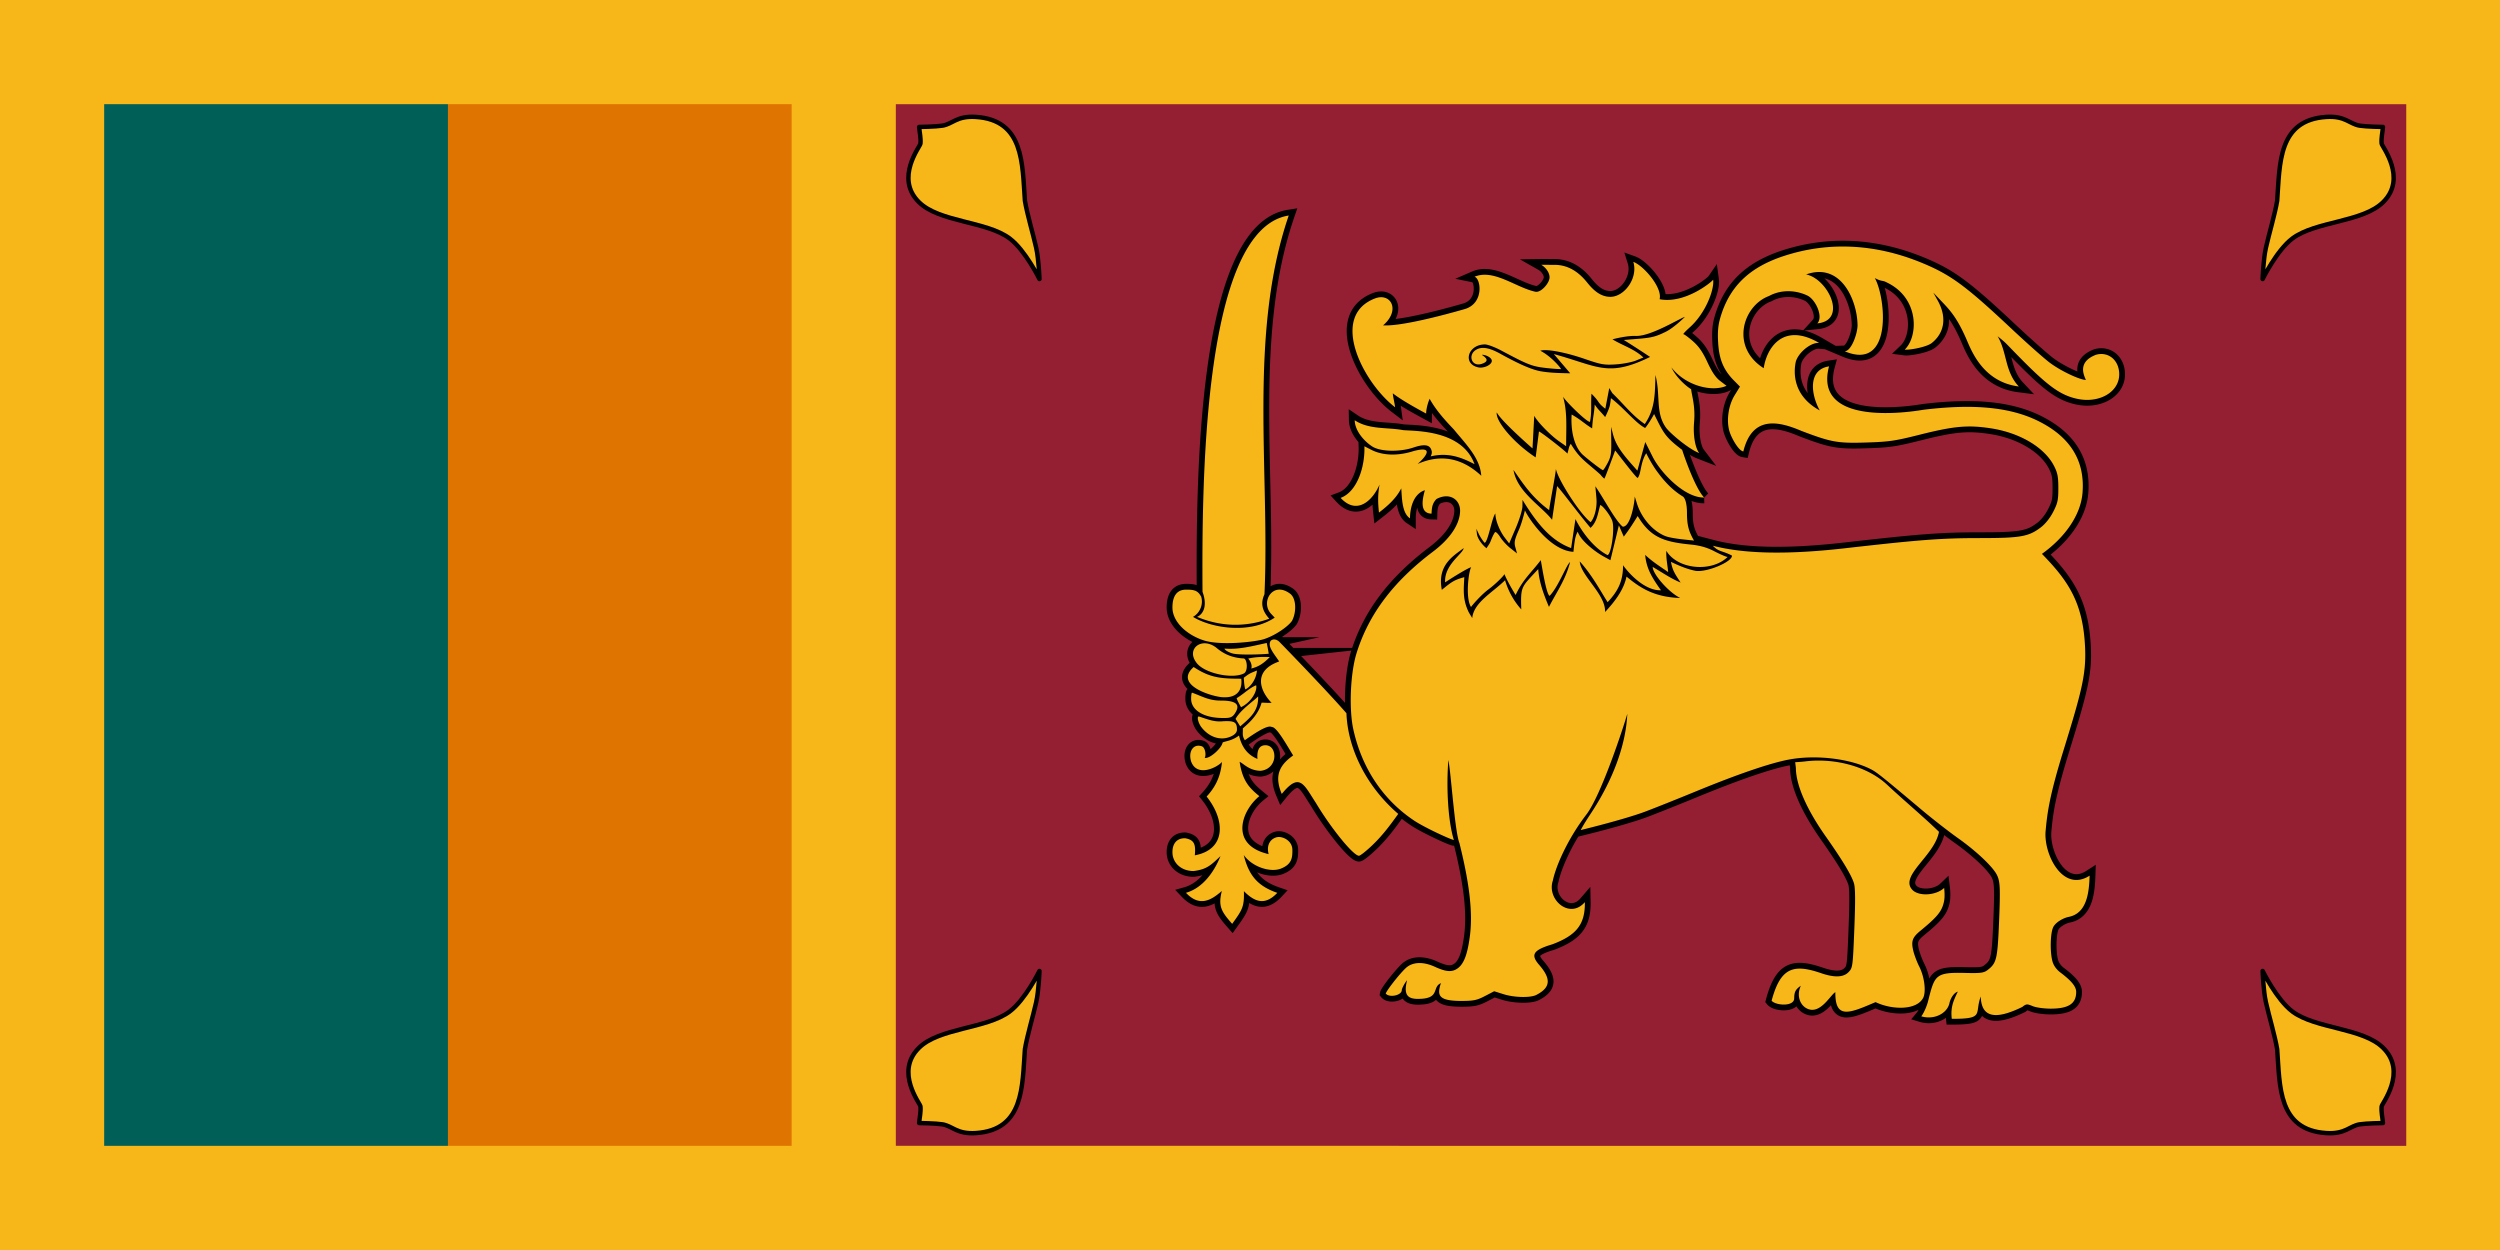 <svg xmlns="http://www.w3.org/2000/svg" xmlns:xlink="http://www.w3.org/1999/xlink" width="1200" height="600"><path fill="#df7500" d="M0 0h400v600H0z"/><path fill="#005f56" d="M0 0h215v600H0z"/><path fill="#f7b718" d="M0 0h1200v600H0zm50 50v500h330V50z"/><path fill="#941e32" d="M430 50h725v500H430z"/><g id="b"><path id="a" fill="#f7b718" stroke="#000" stroke-linejoin="round" stroke-width="2.126" d="M1086.063 466.063s6.795 13.841 14.302 19.48c11.124 8.356 33.93 7.753 43.61 17.501 11.6 11.495-.665 26.685-.795 28.001-.264 2.674.424 5.347.636 8.02 0 0-7.821.095-11.114.609-4.952.772-6.883 4.803-16.102 4.204-23.18-1.505-22.244-22.397-23.556-40.25-1.164-6.8-3.858-15.663-5.388-22.46-1.313-5.828-1.593-15.105-1.593-15.105z"/><use xlink:href="#a" transform="matrix(-1 0 0 1 1585 0)"/></g><use xlink:href="#b" transform="matrix(1 0 0 -1 0 600)"/><use xlink:href="#c" stroke="#000" stroke-miterlimit="20" stroke-width="5.545"/><path id="c" fill="#f7b718" d="M950.774 478.309c.255 12.051 9.833 9.932 19.915 5.035 1.92-1.511 2.273-1.54 4.979-.41 1.65.69 5.411 1.217 8.686 1.217 8.565 0 12.216-2.396 12.216-8.014 0-2.557-2.204-5.276-7.552-9.319-1.91-1.443-3.278-3.34-3.822-5.3-1.271-4.579-1.06-13.747.38-16.533 1.26-2.436 4.981-4.405 7.363-4.866 8.953-1.734 9.816-12.042 10.081-19.81-12.922 8.355-22.144-10.415-21.127-21.426.793-8.582 1.746-16.51 8.502-38.427 8.589-27.861 10.975-36.574 10.468-49.172-.88-21.903-7.962-32.336-20.732-45.428 10.837-7.731 18.577-18.411 19.47-29.213 1.28-15.477-5.85-26.932-21.244-34.558-13.398-6.637-30.951-8.352-55.173-5.39-14.363 2.405-52.33 5.65-45.241-20.835-10.244 1.543-8.734 13.487-4.457 21.15-13.295-7.242-12.551-18.797-11.452-23.583 1.389-4.346 7.187-9.16 11.169-8.815-17.752-10.358-25.355 3.05-26.615 12.13-16.24-10.338-9.907-30.07 2.527-34.65 6.154-3.349 13.189-2.737 18.456-.21 3.813 1.828 7.76 10.03 4.757 13.347 14.684-1.43 5.17-21.363-5.374-23.502 16.862-6.011 24.433 12.658 24.652 23.885.284 3.657-2.757 12.883-6.13 13.01 23.028 9.692 19.843-25.436 14.437-35.167 3.335 1.828 3.573.968 5.512 2.009 15.982 7.43 15.437 26.027 8.839 32.353 2.253.293 10.517-1.204 12.989-3.177 6.2-4.949 7.262-12.478 2.87-20.35l-2.139-3.834 4.938 5.207c3.779 3.984 6.73 7.67 10.708 16.577 2.302 5.156 7.707 21.038 25.402 23.277-6.833-7.259-5.55-16.369-10.193-24.12 4.727 3.806 2.755 2.208 10.942 10.51 13.28 13.469 19.192 17.725 27.062 19.484 10.722 2.396 20.384-3.15 20.384-11.7 0-6.743-5.125-11.068-11.145-9.406-8.878 3.42-5.965 9.578-4.847 12.094-2.716 0-11.67-4.05-17.304-8.246-2.69-2.004-11.133-9.501-18.76-16.66-21.87-20.523-29.06-25.77-43.21-31.522-21.942-8.921-44.083-10.016-65.233-3.227-16.977 5.45-26.646 14.776-31.018 29.918-1.031 3.574-1.295 6.682-1.001 11.83.455 7.98 2.58 13.097 7.524 18.118l2.95 2.994-2.576 4.185c-3.05 4.957-4.053 12.477-2.354 17.636 1.025 3.111 4.257 8.935 6.545 9.291 4.345-17.712 17.382-14.326 27.916-9.848 14.351 5.457 17.341 5.99 31.153 5.557 10.886-.342 13.7-.754 25.582-3.744 16.504-4.152 23.134-4.75 34.115-3.073 14.028 2.142 25.85 9.192 30.404 18.131 1.664 3.266 2.03 5.172 2.035 10.562.01 5.71-.318 7.208-2.45 11.38-1.524 2.985-3.777 5.814-5.947 7.47-5.877 4.481-9.693 5.15-29.458 5.161-18.367.01-28.583.782-64.473 4.868-29.398 3.348-49.433 2.47-63.51-1.204 2.838 3.049 4.468 2.277 9.167 4.727.37 2.855-11.737 8.084-17.356 7.347-4.276-.854-8.04-2.482-11.909-4.332.764 4.398 2.247 6.232 4.634 9.932-4.663-1.884-9.293-5.129-13.401-7.5-.06 3.278 7.452 12.047 13.202 14.918-12.56-.423-19.291-4.916-25.777-10.28-1.316 6.384-5.614 11.984-10.293 17.004.398-8.461-11.645-17.306-12.157-24.281 5.963 6.511 10.371 14.888 13.386 19.556 5.25-5.567 7.412-10.4 7.406-17.725 3.824 5.29 11.167 12.3 18.222 12.016-4.362-6.073-7.029-10.522-7.613-17.006 3.368 3.223 7.205 5.614 11.043 8.277-.296-3.404-1.034-6.464-.889-10.211 5.55 9.116 21.874 10.347 29.44 2.94-.64 0-3.514-1.225-6.387-2.722-3.988-2.079-7.685-2.931-12.324-3.324-12.062-1.299-18.425-3.46-24.47-13.6-2.394 3.861-4.026 6.438-6.673 9.906l-1.178-2.716-1.178-2.715-2.028 8.37-2.028 8.369-3.364-1.846c-3.627-1.99-11.03-7.517-12.308-11.864-1.057 1.858-1.405 3.148-2.08 9.686-11.855-.62-22.469-17.614-23.273-19.92-.49 1.983-1.533 6.214-2.898 9.323-2.118 4.827-2.366 6.071-1.69 8.516l.79 2.862-3.155-2.498c-1.735-1.374-3.94-3.771-4.902-5.326s-2.054-2.639-2.43-2.407-1.31 2.068-2.079 4.082-1.725 2.829-2.047 3.66c-1.704-1.213-4.38-4.41-4.66-7.004l-.258-2.372 1.139 2.446c.626 1.346 2.22 3.78 2.883 4.33 1.672-.773 3.454-12.13 5.108-14.09 0 3.188 1.976 8.278 4.554 11.66l2.077 2.721 3.168-7.391c1.76-4.106 3.18-8.758 3.194-10.465l.026-3.073c7.373 12.086 13.988 19.702 23.345 23.156l2.073-13.938c3.582 7.221 9.471 14.252 15.36 17.282 1.73 0 3.528-12.115 2.396-16.14-.728-2.589-4.806-7.853-5.86-7.853-1.1 3.702-1.448 8.014-4.658 10.947-6.088-7.244-12.817-16.454-16.046-20.062l-2.407 16.185c-5.09-6.608-16.803-13.324-18.527-23.94 3.926 5.503 8.322 12.826 17.139 19.3.1-2.16 3.147-17.26 3.202-19.767 1.285 5.704 11.776 21.847 16.685 25.554 1.863-2.03 3.183-7.063 2.78-11.519l-.52-5.729c3.649 5.174 9.619 16.594 13.152 19.402 3.813.186 5.722-11.764 5.76-14.51l1.065 3.406c2.156 6.897 7.475 13.053 13.423 15.539 3.263 1.363 12.058 1.97 13.97 2.24-2.785-4.77-3.366-7.89-3.388-13.277-.02-5.117-1.074-7.322-2.02-7.907-5.154-3.19-8.937-7.318-12.572-12.332-2.3-3.17-4.755-7.877-4.955-8.437-2.912 4.6-2.4 10.098-4.138 11.889-.894-.217-9.71-11.947-10.786-13.187-.723 2.034-4.787 12.98-5.118 13.426-.135.18-1.025-.665-1.98-1.878-6.699-6.045-9.913-7.527-14.188-14.759-1.04 1.504-.897 2.283-1.623 4.716-.604-.978-12.297-10.12-13.659-10.643l-1.586 12.45c-10.658-6.982-19.426-17.598-18.666-21.58 2.111 4.164 17.152 17.279 17.152 17.279l.827-15.687c1.518 2.95 7.783 9.388 11.955 12.29l3.369 2.344c-.073-7.85.75-16.226-1.512-23.766 2.368 3.472 12.186 12.795 12.964 12.017.932-4.703.359-8.525.68-13.474 4.258 4.155 2.556 4.043 6.668 7.226l1.887-9.924 1.502 2.469c5.747 5.537 9.392 10.585 15.551 14.804 5.094-7.37 4.865-14.916 5.113-23.514 2.556 9.51-.15 18.07 5.125 25.32 1.754 2.41 10.555 10.055 15.88 12.124-1.852-2.433-3.003-8.232-2.454-14.796.683-7.752-1.062-12.482-1.417-15.866-2.088-1.242-6.966-5.266-9.491-10.482 6.966 9.017 19.707 11.92 26.476 8.855l-3.03-2.311c-2.142-1.634-3.935-4.27-6.116-8.99-2.244-4.857-4.134-7.601-6.934-10.066-2.118-1.864-4.179-3.389-4.58-3.389s1.07-1.529 3.212-3.465c7.414-6.704 11.673-17.955 11.031-22.707-.907 1.327-13.706 11.697-25.692 9.366 1.434-5.613-7.749-16.172-12.626-17.926 2.339 7.5-3.964 16.589-10.884 16.793-4.01 0-7.425-2.073-11.191-6.792-4.256-5.333-9.386-8.66-16.047-8.566-2.051.029-4.029-.065-6.08-.036 2.011 1.14 4.004 3.619 4.004 6.051 0 2.723-4.151 7.452-6.762 6.897-9.402-2-20.128-11.136-29.29-7.182 3.073.628 4.83 12.771-4.741 15.517-10.624 3.048-30.7 8.341-39.109 7.793 8.531-7.344 3.671-15.844-3.925-12.91-22.243 8.592-5.482 40.64 9.692 52.23-.398-2.871-.944-4.58-1.12-6.69 4.704 3.6 11.892 7.464 16.017 9.717.016-2.625 1.052-5.731 1.676-7.104 3.123 5.729 7.98 10.908 11.621 14.737 5.891 7.205 12.555 13.667 13.153 22.206-9.438-8.782-19.72-10.452-30.548-5.646 5.955-5.32 6.522-8.688-2.704-5.966-7.112 2.16-14.197 1.876-19.398-.777l-3.442-1.756c.362 9.569-3.368 21.803-11.402 24.778 7.617 8.282 15.18 1.676 18.677-6.398-.924 5.053-.753 9.17-.279 13.454 4.343-3.37 8.246-6.801 10.697-11.636.369 4.926.336 11.829 4.186 14.391 0-3.677 1.043-11.524 7.154-13.5-1.556 5.459-2.164 11.146 3.202 11.249.104-3.93.82-5.337 2.354-7.016 6.313-3.38 11.529.257 11.343 5.948-.24 6.333-4.84 13.154-13.04 19.336-19.017 14.337-30.797 29.978-36.642 48.651-2.992 9.563-3.723 26.865-1.55 36.71 4.102 18.583 14.3 33.835 29.264 43.768 5.204 3.454 18.26 9.42 18.97 9.212-2.912-9.539-3.631-25.582-2.631-38.354 1.27 5.996 3.054 34.257 5.306 39.857 4.977 19.892 6.516 33.894 4.964 45.155-1.136 8.242-2.768 12.608-5.522 14.774s-5.614 2.035-11.194-.52c-5.698-2.608-10.801-2.384-14 .614-3.242 3.039-9.399 11.007-9.608 12.25 1.818 2.114 7.69.813 7.69-1.661 0-.812 1.708-3.95 2.567-4.726-2.044 7.698.84 9.161 6.273 8.894 9.638-.3 5.572-5.803 10.02-7.529-.511 1.055-.921 2.924-.921 4.104 0 3.216 3.077 4.464 10.932 4.436 5.635-.02 7.249-.362 11.045-2.34l4.445-2.315 4.524 1.43c5.111 1.614 12.905 1.783 15.703.34 6.858-3.54 7.24-7.656 1.34-14.447-4.256-4.9-2.826-7.109 6.385-9.858 11.291-4.264 15.772-9.365 15.564-20.235-7.283 8.467-18.456-1.264-15.355-10.375 1.323-6.484 6.851-19.641 16.08-31.659 7.21-9.387 18.152-42.987 19.657-48.386-.67 15.384-7.27 32.477-17.71 48.173-3.581 5.385-4.646 7.655-4.646 7.655s20.81-5.045 31.03-8.891c4.528-1.704 15.388-6.04 24.133-9.635 20.163-8.29 35.663-13.597 44.696-15.305 12.892-2.437 29.288-.515 39.375 4.616 2.855 1.451 4.972 3.143 24.495 19.566 5.093 4.285 12.93 10.391 17.415 13.57 8.927 6.326 16.827 13.834 18.694 17.767 1.502 3.166 1.627 6.436.903 23.659-.663 15.799-1.21 18.297-4.63 21.174-2.3 1.935-3.019 2.283-11.401 2.065-14.697-.381-14.805 1.055-18.031 13.709-.578 2.27-2.061 5.704-3.23 7.1 6.223 1.886 12.45-1.422 13.522-6.266.598-2.702 2.327-5.123 4.018-5.573-2.115 4.449-3.522 7.43-2.895 13.046 16.082.053 10.768-2.369 13.924-10.734zM705.054 293.99c-3.004-6.114-2.525-10.54-2.188-16.954-5.073 1.402-6.108 2.303-10.786 6.083-2.452-12.37 6.426-16.737 10.453-20.028-.078 2.59-9.442 7.945-8.86 16.44 4.514-2.993 11.227-7.042 12.527-7.27-1.18 1.347-2.954 14.794-.103 19.108.757-1.156 5.066-6.028 8.409-8.5s7.138-6.315 7.656-7.283c.873 2.437 3.823 7.648 5.355 10.01 3.515-7.564 7.456-10.626 12.054-16.727.649 3.435 2.66 16.52 4.252 17.136 4.26-4.414 8.165-15.188 9.815-16.181-2.234 8.618-6.35 14.106-10.132 21.481-2.462-5.791-4.765-11.944-5.158-18.147-8.22 8.923-8.474 7.978-8.14 19.369-3.666-4.143-6.262-8.861-7.78-14.031-5.862 5.832-15.094 10.702-15.751 18.178zm34.862-115.708c-4.399-.722-10.505-3.35-19.684-8.437-5.26-2.915-8.74-3.552-11.459-2.097-4.458 2.386-2.494 8.54 2.446 6.91 4.824-1.592.804-3.673.058-4.365 1.872-.058 4.793 1.344 4.793 2.922 0 1.894-3.805 3.715-6.518 3.119-7.7-1.692-4.97-11.01 3.227-11.01 1.287 0 4.848 1.34 7.912 2.977 12.861 6.87 14.715 7.588 21.604 8.359 3.74.418 6.767.54 7.036.523-.739-1.365-5.203-6.398-9.992-8.833 2.645-.978 11.652.6 21.41 3.97 7.76 2.679 9.26 2.941 14.799 2.591 3.39-.215 7.764-1.048 9.721-1.852l3.559-1.463c-4.413-4.19-10.123-5.776-14.856-8.72 1.246-.334 6.97-1.778 11.31-1.629 7.11.244 21.159-8.51 23.452-9.16-1.282 1.359-5.766 5.45-8.97 7.06-4.885 2.454-7.004 2.942-13.131 3.462l-7.214.589c4.37 2.685 8.332 5.312 12.62 8.144-20.318 9.9-24.78 4.498-46.206-1.39l3.936 4.617 3.936 4.618c-4.6-.08-9.297-.168-13.789-.905zm160.357 302.733c7.903 3.82 20.138 4.063 23.007-2.37 1.277-3.286.344-9.988-2.047-14.708-1.15-2.27-2.472-5.821-2.936-7.891-.983-4.387-.31-6.148 3.563-9.33 8.214-6.748 10.304-9.362 11.286-14.114.53-2.564.053-6.405.053-6.405-3.497 3.361-11.29 4.262-14.916 1.274-7.302-6.781 10.33-16.497 12.426-28.203-7.398-7.187-16.53-14.79-24.899-22.6-9.726-9.077-25.669-12.898-39.289-11.197-2.2.275-4.832.385-4.832.385l.34 2.8c0 8.009 5.113 19.75 14.255 32.73 8.075 11.465 12.465 18.753 13.62 22.612.66 2.2.71 8.318.179 21.757-.718 18.179-.793 18.755-2.715 20.8-2.451 2.606-6.77 2.792-13.23.57-13.237-4.555-19.467-2.831-23.76 13.22 1.933 2.332 10.756 2.944 10.835-1.085.039-3.228.631-4.304 3.21-6.118-2.188 4.602-.478 9.124 2.691 10.83 6.484 3.487 11.455-6.425 13.856-7.732-.149 13.144 6.64 10.21 19.303 4.775zM597.069 427.76c4.826 4.827 9.864 7.363 16.03.802-9.215-3.166-13.664-8.18-16.1-18.15 4.21 5.87 12.924 8.5 17.932 6.48s5.475-4.954 5.412-9.015-3.949-6.12-6.48-6.12-6.407 2.435-4.913 8.222c-19.027-4.379-13.083-20.798-4.462-27.826-4.777-3.912-8.106-7.282-9.464-16.479 1.903.835 4.545 4.197 10.014 4.318 4.433-.424 6.64-3.824 6.66-7.007 0-3.027-1.594-5.238-4.224-5.272s-4.254 1.802-3.902 6.572c-4.98-2.07-7.594-5.914-8.84-11.244-3.667 2.86-7.63 2.792-7.9 3.48-.467 2.594-6.204 7.858-8.571 7.245.833-1.348.177-4.996-1.327-5.526-4.208-1.483-6.717 2.645-5.136 7.436 2.981 7.672 12.793 2.449 14.75.066-.741 8.083-3.98 12.918-7.365 16.601 9.14 11.504 9.263 25.462-5.674 28.212.507-5.338-.249-7.367-4.566-8.187-3.899-.11-6.17 2.346-6.17 6.673 0 5.215 4.292 9.06 10.113 9.06 6.63-.805 8.517-3.046 12.949-7.157-3.093 7.663-8.548 15.337-16.585 17.602 6.432 6.799 11.902 3.797 17.223-.876-1.78 7.234-.387 9.723 4.97 15.785 4.873-6.805 5.825-8.106 5.626-15.695zm61.678-22.093c4.784-4.534 8.6-9.675 12.406-14.992-16.312-14.066-24.323-32.644-24.86-48.327-9.814-11.255-30.203-32.23-32.1-34.163-1.446-1.473-2.889-1.408-3.727-.987-.914.459-1.173 1.706-.914 2.878.518 2.344 3.532 5.834 4.428 7.439-12.163 4.237-9.829 13.455-3.608 19.861-2.047.067-4.063-.15-4.813-.098-1.762 6.58-7.26 10.668-9.005 12.372.125 2.396-.455 3.418.964 5.659 11.387-8.133 12.241-6.447 13.128-6.336 2.452.306 7.36 9.33 10.071 13.638-6.646 4.7-9.164 9.777-5.464 18.478 8.645-10.657 10.544-4.551 16.43 4.396 7.307 12.231 17.95 25.278 20.62 25.278.617 0 3.517-2.293 6.444-5.096zm-67.395-52.411c1.58-.817 2.402-1.867 2.394-3.058-.024-3.577-1.185-4.27-6.683-3.998-4.396.472-7.687-1.07-11.625-2.3-1.085 0-.266 3.255 1.328 5.281 3.927 4.993 9.696 6.604 14.586 4.075zm12.556-18.998c-1.74 1.978-8.358 6.269-10.844 10.812l2.241 3.59c4.865-4.19 8.862-7.428 8.603-14.402zm-11.336 8.455c2.627-3.803 2.056-6.478-6.693-6.436-5.603.027-8.944-2.094-13.697-3.793-.242 0-.44 1.32-.44 2.934 0 5.353 5.816 9.046 14.51 9.213 3.563.07 4.993.003 6.32-1.918zm10.377-13.784c-3.277 1.284-5.93 4.188-9.364 6.183.296 1.163 1.288 2.841 2.095 4.349 5.153-2.5 7.95-7.976 7.269-10.532zm-7.152-3.15c-9.625 0-15.067-.397-22.826-5.616-10.181 8.966 10.158 14.626 14.408 14.518 6.822.278 9.05-3.939 8.418-8.902zm7.526-3.945c-2.773 1.21-3.305 1.12-6.303 3.51.177 2.754.215 3.607.717 5.593 2.751-1.309 5.352-5.229 5.586-9.103zm-6.303 1.444c2.234-1.126 1.604-7.135-.066-7.222-5.448-.285-9.42-2.085-12.805-4.893-7.13-5.982-15.398.364-9.517 7.352 4.006 4.76 16.936 7.511 22.388 4.763zm12.506-7.882c-3.742-.209-7.34.009-10.392.724 1.307 1.432 1.963 3.384 1.473 4.78 3.86-.975 5.942-2.583 8.92-5.504zm-1.497-6.78c-7.27 1.607-13.63 3.254-20.224 2.7-.206.43 1.518 1.681 3.751 2.327 3.03.876 14.232.5 17.44.151a102.14 102.14 0 0 0-.967-5.178zm-1.509-1.773c4.884-1.492 11.296-5.62 13.59-8.75 2.226-4.015 2.218-10.791-.834-13.099-8.375-6.334-14.413 4.097-9.133 9.655l1.708 1.818c-11.923 8.054-30.56 4.993-39.214-.364 3.4-1.915 5.041-6.058 3.933-9.702-1.555-2.872-3.222-3.405-7.31-3.37-4.752.039-6.487 3.598-6.487 8.575 0 6.878 6.886 13.182 15.062 15.79s24.596.696 28.685-.553zm2.731-9.86c-3.607-3.983-4.205-7.627-2.312-11.72 2.699-58.435-7.887-124.838 11.65-181.813-41.87 6.555-41.63 132.535-41.386 180.605 2.87 7.925-.555 11.243-2.626 12.044 10.88 4.538 22.707 5.218 34.674.884zm208.745-58.172c-3.92-3.944-8.95-17.835-10.56-22.87-8.023-6.123-8.744-7.63-13.492-17.248-.266.838-3.413 5.929-4.298 6.73-4.432-2.213-10.218-9.655-16.394-14.3-.065.347-.18 1.664-.493 3.338s-1.847 4.884-2.298 5.726c-1.762-2.212-3.628-3.776-5.004-6.038-.218 4.087-.96 6.438-1.23 11.483-3.828-2.328-4.893-3.796-9.835-6.673-.463 6.708.749 15.102 5.412 19.39 3.29 2.903 9.088 7.316 9.61 7.316.242 0 1.265-1.56 2.274-3.466 1.526-2.882 1.815-4.63 1.716-10.396l-.119-6.931 1.018 3.83c1.1 4.14 3.484 7.978 8.464 13.627l3.169 3.596 1.896-6.872 1.896-6.872 3.507 7.004c3.865 7.72 15.443 19.867 24.76 19.626zM673.533 206.47c-7.38-1.427-16.415-.14-23.275-4.756.1 5.297 4.812 10.299 8.512 12.664 3.949 2.455 13.104 2.654 19.711.428 5.55-1.87 8.122-1.32 8.76 1.874.21 1.048-.52 2.392-.52 2.392 8.075-1.936 14.39.228 21.048 3.744-5.993-16.494-28.218-15.841-34.236-16.346z"/></svg>